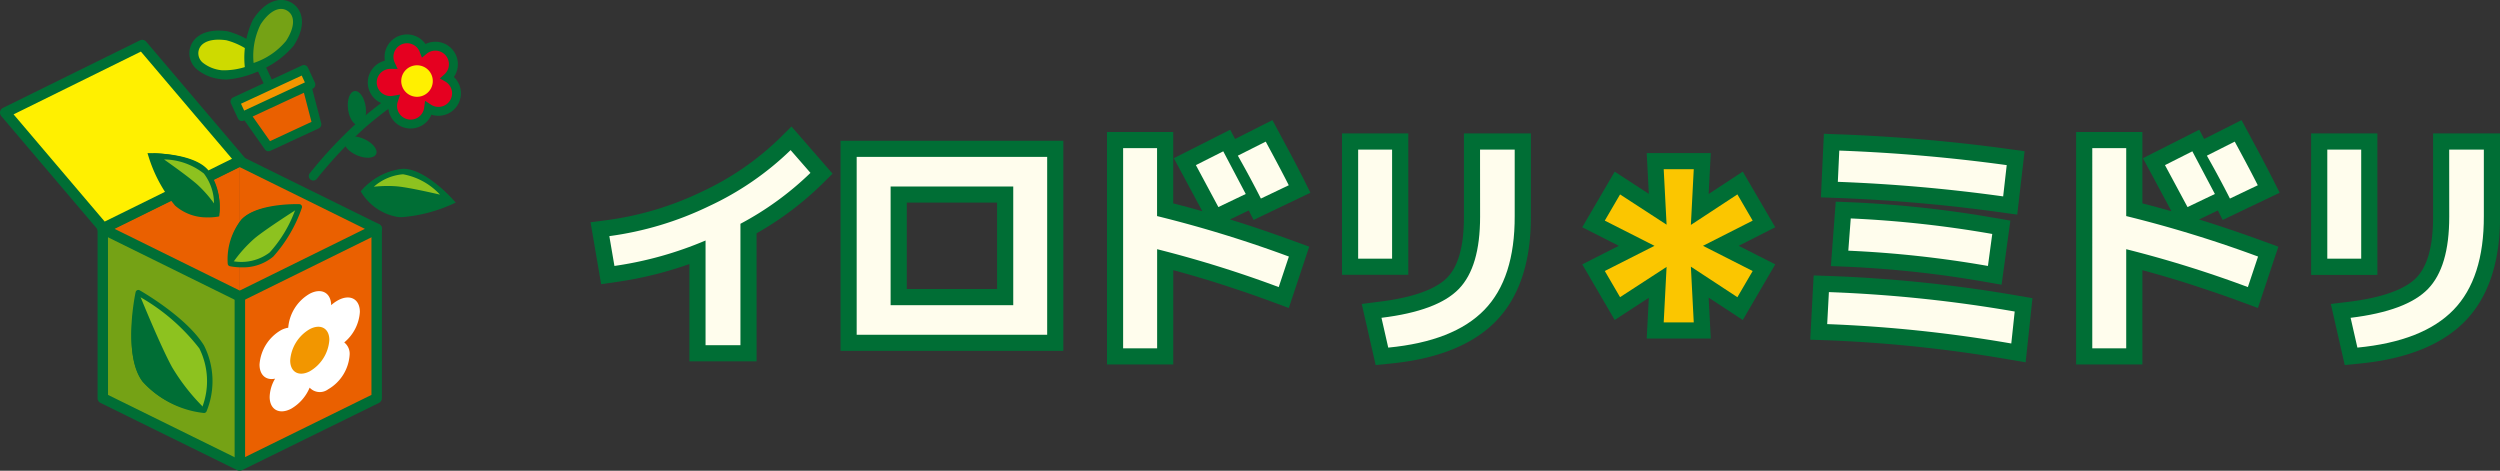 <svg xmlns="http://www.w3.org/2000/svg" xmlns:xlink="http://www.w3.org/1999/xlink" width="173.563" height="32.68" viewBox="0 0 173.563 32.68"><rect x="0" y="0" width="173.563" height="32.68" fill="#333333" stroke="none"/><defs><clipPath id="a"><rect width="32" height="32.68" fill="none"/></clipPath><clipPath id="b"><path d="M112.392,85.852l9.512-4.691-9.512-4.691Z" transform="translate(-112.392 -76.47)" fill="none"/></clipPath><linearGradient id="c" x1="-1.746" y1="2.279" x2="-1.731" y2="2.279" gradientUnits="objectBoundingBox"><stop offset="0" stop-color="#fffbda"/><stop offset="0.089" stop-color="#fcf2c6"/><stop offset="0.269" stop-color="#f7dc94"/><stop offset="0.523" stop-color="#eeba45"/><stop offset="0.539" stop-color="#eeb840"/><stop offset="1" stop-color="#ea6000"/></linearGradient><clipPath id="d"><path d="M48.234,80.926l9.511,4.691V76.235Z" transform="translate(-48.234 -76.235)" fill="none"/></clipPath><linearGradient id="e" x1="-0.404" y1="1.768" x2="-0.393" y2="1.768" xlink:href="#c"/><clipPath id="g"><rect width="132.563" height="17" fill="none"/></clipPath></defs><g transform="translate(-1499.219 -30)"><g transform="translate(1499.219 30)"><path d="M113.089,112.8l-.052,11.842,9.469-4.813.05-11.616Z" transform="translate(-96.332 -92.219)" fill="#ea6000"/><g clip-path="url(#a)"><path d="M145.37,43.159a.312.312,0,0,1-.246-.5,30.522,30.522,0,0,1,3.462-3.674,28.5,28.5,0,0,1,4.2-3.006.312.312,0,0,1,.309.541A28.409,28.409,0,0,0,149,39.45a29.855,29.855,0,0,0-3.381,3.588.312.312,0,0,1-.247.121" transform="translate(-123.622 -30.625)" fill="#006e35"/><path d="M180.451,21.227a1.248,1.248,0,0,0-.327-.268,1.253,1.253,0,0,0-1.635-1.9,1.253,1.253,0,1,0-2.3.98,1.252,1.252,0,1,0,.2,2.485,1.252,1.252,0,1,0,2.428.566,1.253,1.253,0,0,0,1.637-1.866" transform="translate(-149.063 -15.564)" fill="#e50020"/><path d="M175.8,22.709a1.558,1.558,0,0,1-1.559-1.641A1.56,1.56,0,0,1,174.01,18a1.57,1.57,0,0,1,.519-1.446,1.562,1.562,0,0,1,2.2.164,1.518,1.518,0,0,1,.1.126,1.56,1.56,0,0,1,1.971,2.287,1.5,1.5,0,0,1,.11.115h0a1.561,1.561,0,0,1-.164,2.2,1.568,1.568,0,0,1-1.507.3,1.556,1.556,0,0,1-1.439.96m-.729-2.356-.166.493a.944.944,0,1,0,1.83.427l.065-.486.41.269a.949.949,0,0,0,1.134-.074.942.942,0,0,0-.147-1.535l-.371-.212.318-.285a.944.944,0,0,0-1.232-1.43l-.329.273-.155-.4a.95.95,0,0,0-.164-.274.945.945,0,0,0-1.574,1.012l.206.446-.491-.008a.98.98,0,0,0-.631.228.944.944,0,0,0,.784,1.645Z" transform="translate(-147.289 -13.786)" fill="#006e35"/><path d="M119.513,41.644,116.16,43.2l-1.731-2.459,4.323-2.006Z" transform="translate(-97.518 -33.011)" fill="#ea6000"/><path d="M114.364,41.714a.312.312,0,0,1-.255-.132l-1.731-2.46a.312.312,0,0,1,.124-.462l4.323-2.006a.312.312,0,0,1,.433.2l.762,2.909a.312.312,0,0,1-.17.362l-3.353,1.556a.312.312,0,0,1-.131.029M113.1,39.069l1.367,1.942,2.881-1.337-.6-2.3Z" transform="translate(-95.722 -31.213)" fill="#006e35"/><line x1="1.26" y1="2.686" transform="translate(17.445 3.225)" fill="#8dc21f"/><path d="M117.511,23.023a.312.312,0,0,1-.282-.179l-1.26-2.686a.312.312,0,0,1,.564-.265l1.26,2.686a.312.312,0,0,1-.282.444" transform="translate(-98.805 -16.8)" fill="#006e35"/><path d="M91.085,17.612c.1-.746.881-1.254,2.287-1.057a5.863,5.863,0,0,1,2.8,1.771,5.859,5.859,0,0,1-3.181.931c-1.405-.2-2.012-.9-1.907-1.646" transform="translate(-77.615 -14.072)" fill="#ceda00"/><path d="M91.538,17.792a2.779,2.779,0,0,1-.387-.026,3.09,3.09,0,0,1-1.689-.7,1.466,1.466,0,0,1-.483-1.3c.108-.766.862-1.572,2.639-1.322A6.1,6.1,0,0,1,94.61,16.32l.243.274-.309.2a6.643,6.643,0,0,1-3.005,1m-.545-2.769c-.8,0-1.322.3-1.4.832a.849.849,0,0,0,.292.758,2.491,2.491,0,0,0,1.351.536,4.923,4.923,0,0,0,2.634-.693,4.933,4.933,0,0,0-2.341-1.392,3.881,3.881,0,0,0-.538-.04m-1.706.788h0Z" transform="translate(-75.817 -12.272)" fill="#006e35"/><path d="M119.794,2.268c-.632-.411-1.525-.159-2.3,1.031a5.861,5.861,0,0,0-.5,3.277,5.864,5.864,0,0,0,2.791-1.788c.774-1.189.643-2.108.011-2.519" transform="translate(-99.663 -1.776)" fill="#75a215"/><path d="M114.927,5.2l-.047-.363a6.1,6.1,0,0,1,.552-3.487c.978-1.5,2.082-1.543,2.73-1.122h0c.648.422,1.058,1.448.08,2.95A6.1,6.1,0,0,1,115.278,5.1ZM117.378.619c-.458,0-.97.377-1.423,1.073a4.932,4.932,0,0,0-.488,2.68,4.933,4.933,0,0,0,2.253-1.531c.608-.934.647-1.734.1-2.088a.8.8,0,0,0-.444-.134" transform="translate(-97.861 0)" fill="#006e35"/><rect width="5.271" height="1.149" transform="translate(16.316 7.049) rotate(-24.897)" fill="#f29600"/><path d="M109.091,34.457a.311.311,0,0,1-.283-.181l-.484-1.042a.312.312,0,0,1,.151-.414l4.781-2.219a.312.312,0,0,1,.414.151l.484,1.042a.312.312,0,0,1-.151.414l-4.781,2.219a.311.311,0,0,1-.131.029m-.07-1.2.221.477,4.216-1.957-.221-.476Z" transform="translate(-92.291 -26.055)" fill="#006e35"/><path d="M57.605,111.862l.052,11.841-9.47-4.813-.051-11.616Z" transform="translate(-41.023 -91.422)" fill="#75a215"/><path d="M55.669,122.205a.363.363,0,0,1-.16-.037l-9.5-4.674a.363.363,0,0,1-.2-.326V105.414a.364.364,0,0,1,.364-.364H65.182a.364.364,0,0,1,.364.364v11.754a.364.364,0,0,1-.2.326l-9.513,4.674a.364.364,0,0,1-.16.037m-9.139-5.264,9.139,4.5,9.149-4.5V105.777H46.53Zm18.652.226h0Z" transform="translate(-39.034 -89.525)" fill="#006e35"/><line y2="11.876" transform="translate(16.653 20.371)" fill="#e3007f"/><path d="M110.588,147.99a.364.364,0,0,1-.364-.364V135.751a.364.364,0,0,1,.727,0v11.876a.364.364,0,0,1-.364.364" transform="translate(-93.935 -115.379)" fill="#006e35"/></g><g transform="translate(16.61 11.301)"><g clip-path="url(#b)"><rect width="9.512" height="9.382" transform="translate(0)" fill="url(#c)"/></g></g><g transform="translate(7.128 11.266)"><g clip-path="url(#d)"><rect width="13.141" height="13.172" transform="matrix(0.574, -0.819, 0.819, 0.574, -4.408, 6.295)" fill="url(#e)"/></g></g><g clip-path="url(#a)"><path d="M55.678,83.417a.362.362,0,0,1-.161-.038l-9.512-4.69a.363.363,0,0,1,0-.652l9.512-4.691a.364.364,0,0,1,.322,0l9.512,4.691a.363.363,0,0,1,0,.652l-9.512,4.69a.362.362,0,0,1-.161.038m-8.69-5.054,8.69,4.285,8.69-4.285-8.69-4.286Z" transform="translate(-39.034 -62.475)" fill="#006e35"/><path d="M18.783,29.193,9.271,33.884,2.461,25.869l9.512-4.691Z" transform="translate(-2.097 -18.049)" fill="#fff000"/><path d="M7.175,32.15a.364.364,0,0,1-.277-.128L.087,24.007A.364.364,0,0,1,.2,23.445l9.512-4.691a.363.363,0,0,1,.438.091l6.811,8.015a.364.364,0,0,1-.116.561L7.335,32.112a.361.361,0,0,1-.161.038M.943,23.891l6.325,7.443,8.839-4.359L9.782,19.532Z" transform="translate(0 -15.951)" fill="#006e35"/><path d="M70.713,72.972a9.851,9.851,0,0,0,1.811,3.375,3.554,3.554,0,0,0,2.816.728,4.305,4.305,0,0,0-.785-2.952c-.992-1.144-3.842-1.152-3.842-1.152" transform="translate(-60.263 -62.188)" fill="#006e35"/><path d="M73.5,76.376a3.311,3.311,0,0,1-2.306-.818,9.858,9.858,0,0,1-1.852-3.441l-.063-.2h.212c.119,0,2.933.022,3.96,1.206a4.415,4.415,0,0,1,.822,3.071l-.013.115-.114.021a3.9,3.9,0,0,1-.646.049m-3.79-4.144a9.074,9.074,0,0,0,1.7,3.1,3.3,3.3,0,0,0,2.562.7,4.048,4.048,0,0,0-.757-2.712c-.78-.9-2.83-1.062-3.506-1.092" transform="translate(-59.04 -61.286)" fill="#006e35"/><path d="M72.538,73.346s2.02,1.389,2.833,2.1a9.422,9.422,0,0,1,1.48,1.778,4.122,4.122,0,0,0-.73-2.794c-.925-1.082-3.583-1.089-3.583-1.089" transform="translate(-61.818 -62.507)" fill="#8dc21f"/><path d="M75.746,76.314a.191.191,0,0,1-.162-.09,9.3,9.3,0,0,0-1.444-1.736c-.795-.7-2.795-2.076-2.815-2.09a.192.192,0,0,1,.109-.35h0c.112,0,2.757.02,3.728,1.156a4.271,4.271,0,0,1,.775,2.94.191.191,0,0,1-.148.165.179.179,0,0,1-.042,0M72.1,72.47c.661.466,1.744,1.245,2.3,1.731a8.533,8.533,0,0,1,1.173,1.322,3.472,3.472,0,0,0-.7-2.069A4.549,4.549,0,0,0,72.1,72.47" transform="translate(-60.714 -61.401)" fill="#006e35"/><path d="M113.007,97.192a9.852,9.852,0,0,1-1.934,3.307,3.554,3.554,0,0,1-2.841.624,4.3,4.3,0,0,1,.893-2.92c1.034-1.106,3.882-1.01,3.882-1.01" transform="translate(-92.231 -82.827)" fill="#8dc21f"/><path d="M107.9,100.28a4.09,4.09,0,0,1-.817-.077.191.191,0,0,1-.15-.172,4.452,4.452,0,0,1,.944-3.066c1.081-1.156,3.908-1.075,4.029-1.071a.192.192,0,0,1,.174.255,9.894,9.894,0,0,1-1.987,3.386,3.266,3.266,0,0,1-2.193.745m-.59-.426a3.261,3.261,0,0,0,2.528-.6,8.921,8.921,0,0,0,1.784-2.973c-.721.009-2.683.113-3.465.95a3.989,3.989,0,0,0-.847,2.627" transform="translate(-91.123 -81.72)" fill="#006e35"/><path d="M113.033,97.5s-2.07,1.314-2.908,2a9.4,9.4,0,0,0-1.544,1.722,4.122,4.122,0,0,1,.832-2.765c.964-1.048,3.62-.956,3.62-.956" transform="translate(-92.529 -83.091)" fill="#006e35"/><path d="M107.679,100.477a.156.156,0,0,1-.155-.144,4.234,4.234,0,0,1,.873-2.882c1-1.088,3.628-1.011,3.74-1.006a.156.156,0,0,1,.078.287c-.021.013-2.072,1.317-2.893,1.988a9.325,9.325,0,0,0-1.514,1.689.156.156,0,0,1-.129.068m3.911-3.714a4.774,4.774,0,0,0-2.965.9,3.6,3.6,0,0,0-.788,2.18,8.678,8.678,0,0,1,1.287-1.364c.6-.49,1.805-1.286,2.466-1.715" transform="translate(-91.627 -82.189)" fill="#006e35"/><path d="M163.4,44.043c.086.656.431,1.152.77,1.107s.543-.613.456-1.269-.431-1.152-.77-1.107-.543.613-.456,1.268" transform="translate(-139.236 -36.451)" fill="#006e35"/><path d="M162.543,65.358c.606.266,1.208.228,1.345-.085s-.243-.782-.849-1.048-1.209-.228-1.346.085.243.782.849,1.048" transform="translate(-137.774 -54.583)" fill="#006e35"/><path d="M176.909,82.727a9.852,9.852,0,0,1-3.723.9,3.555,3.555,0,0,1-2.421-1.613,4.3,4.3,0,0,1,2.723-1.383c1.514-.023,3.421,2.1,3.421,2.1" transform="translate(-145.529 -68.716)" fill="#006e35"/><path d="M172.315,82.895c-.087,0-.172,0-.255-.009a3.674,3.674,0,0,1-2.542-1.687l-.06-.1.077-.086a4.414,4.414,0,0,1,2.837-1.435h.026c1.562,0,3.433,2.059,3.513,2.147l.142.158-.193.088a10.531,10.531,0,0,1-3.545.924m-2.464-1.761a3.314,3.314,0,0,0,2.232,1.441,9.058,9.058,0,0,0,3.445-.8c-.47-.481-1.944-1.885-3.13-1.885h-.022a4.047,4.047,0,0,0-2.525,1.244" transform="translate(-144.415 -67.818)" fill="#006e35"/><path d="M177.575,82.489s-2.382-.579-3.457-.708a9.424,9.424,0,0,0-2.312.083,4.123,4.123,0,0,1,2.568-1.319c1.424-.032,3.2,1.944,3.2,1.944" transform="translate(-146.416 -68.641)" fill="#8dc21f"/><path d="M176.47,81.576a.2.2,0,0,1-.045-.005c-.024-.006-2.384-.578-3.434-.7a9.294,9.294,0,0,0-2.257.082.192.192,0,0,1-.175-.316,4.272,4.272,0,0,1,2.707-1.383h.038c1.487,0,3.235,1.925,3.309,2.008a.192.192,0,0,1-.142.32m-4.223-1.133a6.682,6.682,0,0,1,.789.043c.73.088,2.033.375,2.821.557a4.628,4.628,0,0,0-2.553-1.411h-.031a3.473,3.473,0,0,0-2.006.861c.273-.027.616-.051.979-.051" transform="translate(-145.312 -67.537)" fill="#006e35"/><path d="M188.883,30.922a1.095,1.095,0,1,0,1.544.115,1.1,1.1,0,0,0-1.544-.115" transform="translate(-160.646 -26.126)" fill="#fff000"/><path d="M63.27,137.5s3.208,1.828,4.4,3.766a5.371,5.371,0,0,1,.163,4.393,6.506,6.506,0,0,1-4.1-2.113c-1.367-1.836-.458-6.046-.458-6.046" transform="translate(-53.668 -117.177)" fill="#8dc21f"/><path d="M66.712,144.744h-.019a6.624,6.624,0,0,1-4.238-2.19c-1.4-1.884-.529-6.026-.492-6.2a.192.192,0,0,1,.282-.126c.133.076,3.265,1.874,4.466,3.832a5.5,5.5,0,0,1,.177,4.567.192.192,0,0,1-.177.118M62.287,136.7c-.167.939-.633,4.141.475,5.627a6.189,6.189,0,0,0,3.824,2.017,5.078,5.078,0,0,0-.2-4.082,13.908,13.908,0,0,0-4.1-3.562" transform="translate(-52.547 -116.073)" fill="#006e35"/><path d="M63.365,140.312s1.4,3.433,2.19,4.863a14.219,14.219,0,0,0,2.146,2.76,6.231,6.231,0,0,1-3.888-1.982c-1.3-1.716-.449-5.642-.449-5.642" transform="translate(-53.768 -119.576)" fill="#006e35"/><path d="M66.583,147.024h-.02a6.354,6.354,0,0,1-4.021-2.057c-1.336-1.766-.518-5.634-.483-5.8a.191.191,0,0,1,.364-.032c.014.034,1.4,3.438,2.181,4.843a14.126,14.126,0,0,0,2.113,2.716.192.192,0,0,1-.134.328m-4.261-7.13c-.173,1.167-.4,3.622.526,4.841a5.582,5.582,0,0,0,3.193,1.807,13.294,13.294,0,0,1-1.771-2.377c-.594-1.072-1.507-3.215-1.947-4.271" transform="translate(-52.649 -118.473)" fill="#006e35"/><path d="M127.857,140.328a2.994,2.994,0,0,0,1.081-2.112c0-.887-.668-1.256-1.492-.823a2.433,2.433,0,0,0-.5.353c-.015-.866-.676-1.222-1.491-.794a3,3,0,0,0-1.491,2.36,1.553,1.553,0,0,0-.5.168,2.993,2.993,0,0,0-1.492,2.391c0,.734.457,1.112,1.081.976a2.616,2.616,0,0,0-.378,1.265c0,.887.668,1.256,1.493.823a3.034,3.034,0,0,0,1.283-1.464.966.966,0,0,0,1.283.116,2.992,2.992,0,0,0,1.493-2.39,1,1,0,0,0-.378-.868m-2.4,1.508a.825.825,0,0,0-.872-.268,2.638,2.638,0,0,0,.377-1.234,1.549,1.549,0,0,0,.5-.168,2.432,2.432,0,0,0,.5-.353.987.987,0,0,0,.376.838,3.218,3.218,0,0,0-.872,1.185" transform="translate(-103.954 -116.559)" fill="#fff"/><path d="M139.041,154.415a2.726,2.726,0,0,1-1.359,2.178c-.751.394-1.359.058-1.359-.75a2.727,2.727,0,0,1,1.359-2.177c.751-.394,1.359-.058,1.359.75" transform="translate(-116.176 -130.816)" fill="#f29600"/></g></g><g transform="translate(1540.219 38.34)"><g transform="translate(0 0)" clip-path="url(#g)"><path d="M1.86,8.942A22.831,22.831,0,0,0,8.791,6.857,20.572,20.572,0,0,0,14.445,2.97l1.379,1.581a21.234,21.234,0,0,1-4.862,3.534v8.43H8.54V9.245a25.389,25.389,0,0,1-6.326,1.768Z" transform="translate(-0.557 -0.89)" fill="#fff"/><path d="M11.527,16.935H6.861V10.18a26.252,26.252,0,0,1-5.048,1.243l-1.079.153L0,7.281l1.155-.152A21.794,21.794,0,0,0,7.748,5.146,19.567,19.567,0,0,0,13.1,1.473l.849-.842L16.8,3.906l-.746.74a21.979,21.979,0,0,1-4.53,3.4ZM9.1,14.692h.179v-7.8l-.179.09Z" transform="translate(0 -0.189)" fill="#006e35"/><path d="M28.739,15.992H26.383V3.643H39.608V15.992Zm0-2.053h8.514V5.695H28.739Z" transform="translate(-7.908 -1.092)" fill="#fff"/><path d="M40.249,16.633H24.781V2.041H40.249ZM37.894,14.39h.113V4.283h-.113Zm-10.87,0h.113V4.283h-.113Zm2.356-2.052h6.27v-6H29.38Z" transform="translate(-7.427 -0.612)" fill="#006e35"/><path d="M52.8,2.585h2.356V7.3a84.528,84.528,0,0,1,9.152,2.81l-.706,2.12A79.687,79.687,0,0,0,55.161,9.6v6.881H52.8Zm8.513,3.181-1.9.906L57.852,3.763l1.9-.959ZM64.3,5.16l-1.936.924q-.706-1.4-1.6-2.978L62.7,2.131q1.075,1.983,1.6,3.029" transform="translate(-15.827 -0.639)" fill="#fff"/><path d="M55.8,16.964H51.2V.824h4.6V5.78q1,.254,2.019.545L55.84,2.641,59.752.667l.34.641L62.686,0,63.2.957c.742,1.37,1.27,2.372,1.614,3.062l.509,1.021L61.375,6.929l-.333-.658-1.306.623q2.2.684,4.482,1.518l1.022.375-1.417,4.254-1.088-.4c-2.291-.853-4.618-1.6-6.933-2.225Zm-2.356-2.243h.112V3.067h-.112Z" transform="translate(-15.347 0)" fill="#006e35"/><path d="M76.1,2.921h2.356v7.574H76.1Zm8.462,0h2.406V7.532q.018,4.324-2.1,6.511t-6.679,2.624L77.719,14.6q3.884-.472,5.367-2t1.48-5.014Z" transform="translate(-22.81 -0.876)" fill="#fff"/><path d="M76.835,17.4l-.965-4.241L77.1,13c2.284-.277,3.909-.854,4.7-1.668S82.964,9.112,82.964,7.1V1.319h4.649V7.051c.013,3.168-.8,5.623-2.419,7.292-1.6,1.649-4.083,2.645-7.379,2.958ZM85.207,3.562V7.1c0,2.649-.588,4.544-1.795,5.794a5.476,5.476,0,0,1-.913.751,5.717,5.717,0,0,0,1.085-.865c1.2-1.234,1.8-3.16,1.786-5.725V3.562ZM79.1,11.136H74.5V1.319h4.6ZM76.745,8.892h.112V3.562h-.112Z" transform="translate(-22.33 -0.396)" fill="#006e35"/><path d="M110.817,8.435l-3.449,1.751,3.449,1.749-1.06,1.817-3.23-2.119.2,3.869h-2.086l.2-3.853-3.23,2.1-1.06-1.817L104,10.185l-3.449-1.751,1.06-1.817,3.23,2.1-.2-3.853h2.086l-.2,3.87,3.23-2.12Z" transform="translate(-30.138 -1.459)" fill="#fff"/><path d="M107.238,16.142H102.79l.148-2.833-2.369,1.543-2.254-3.86,2.539-1.287L98.315,8.416l2.254-3.86L102.938,6.1l-.148-2.833h4.448l-.148,2.84,2.369-1.555,2.254,3.864-2.538,1.289,2.538,1.287-2.254,3.864L107.09,13.3Z" transform="translate(-29.467 -0.979)" fill="#006e35"/><path d="M122.6,15.065l.118-2.221a95.31,95.31,0,0,1,12.9,1.347l-.237,2.221A96.133,96.133,0,0,0,122.6,15.065m.739-9.876.1-2.169a116.145,116.145,0,0,1,11.625,1.01L134.817,6.2a113.831,113.831,0,0,0-11.475-1.009m.724,4.778.169-2.237a76.436,76.436,0,0,1,9.825,1.076l-.3,2.222a75.151,75.151,0,0,0-9.69-1.062" transform="translate(-36.747 -0.905)" fill="#fff"/><path d="M135.871,17.221l-1.177-.2a95.346,95.346,0,0,0-12.636-1.331l-1.141-.04.237-4.46,1.1.038a96.893,96.893,0,0,1,13.056,1.363l1.036.179ZM134.2,11.834l-1.146-.2a74.416,74.416,0,0,0-9.546-1.046l-1.158-.049.338-4.471,1.081.043A77.743,77.743,0,0,1,133.743,7.2l1.069.183Zm-9.439-3.426c1.41.083,2.839.209,4.278.377-1.469-.174-2.9-.3-4.278-.38Zm10.527-1.441-1.134-.157a113.256,113.256,0,0,0-11.362-1l-1.134-.041.207-4.413,1.11.041c3.948.147,7.9.489,11.737,1.02l1.087.15Z" transform="translate(-36.241 -0.408)" fill="#006e35"/><path d="M148.879,2.585h2.356V7.3a84.631,84.631,0,0,1,9.153,2.81l-.707,2.12A79.634,79.634,0,0,0,151.235,9.6v6.881h-2.356Zm8.512,3.181-1.9.906-1.565-2.909,1.9-.959Zm2.98-.606-1.936.924q-.708-1.4-1.6-2.978l1.934-.975q1.076,1.983,1.6,3.029" transform="translate(-44.622 -0.639)" fill="#fff"/><path d="M151.877,16.964h-4.6V.824h4.6V5.78q1,.254,2.02.546l-1.982-3.684L155.826.666l.339.642L158.759,0l.518.957c.716,1.319,1.259,2.348,1.617,3.061l.512,1.022-3.954,1.889-.334-.658-1.307.624q2.2.684,4.482,1.518l1.022.375L159.9,13.042l-1.088-.4c-2.292-.853-4.619-1.6-6.934-2.225Zm-2.356-2.243h.112V3.067h-.112Z" transform="translate(-44.142 0)" fill="#006e35"/><path d="M172.178,2.921h2.354v7.574h-2.354Zm8.462,0h2.406V7.532q.016,4.324-2.1,6.511t-6.678,2.624l-.471-2.068q3.884-.472,5.367-2t1.48-5.014Z" transform="translate(-51.605 -0.876)" fill="#fff"/><path d="M172.909,17.4l-.965-4.241,1.234-.15c2.286-.277,3.91-.854,4.7-1.668s1.165-2.225,1.165-4.235V1.319h4.65V7.051c.01,3.169-.8,5.624-2.421,7.292-1.6,1.649-4.083,2.645-7.377,2.958Zm8.373-13.833V7.1c0,2.648-.588,4.543-1.795,5.793a5.378,5.378,0,0,1-.893.739,5.685,5.685,0,0,0,1.064-.852c1.2-1.232,1.8-3.159,1.788-5.725V3.562Zm-6.107,7.574h-4.6V1.319h4.6Zm-2.355-2.244h.111V3.562h-.111Z" transform="translate(-51.125 -0.396)" fill="#006e35"/><path d="M1.86,8.944A22.834,22.834,0,0,0,8.791,6.858a20.569,20.569,0,0,0,5.654-3.886l1.379,1.581a21.339,21.339,0,0,1-4.862,3.534v8.429H8.54V9.247a25.325,25.325,0,0,1-6.326,1.767Z" transform="translate(-0.557 -0.891)" fill="#fffded"/><path d="M28.739,15.993H26.383V3.644H39.608V15.993Zm0-2.053h8.514V5.7H28.739Z" transform="translate(-7.908 -1.092)" fill="#fffded"/><path d="M52.8,2.585h2.356V7.3a84.372,84.372,0,0,1,9.152,2.81l-.706,2.12A79.374,79.374,0,0,0,55.161,9.6v6.882H52.8Zm8.513,3.181-1.9.908L57.852,3.763l1.9-.959ZM64.3,5.16l-1.936.924q-.706-1.4-1.6-2.978L62.7,2.131q1.075,1.985,1.6,3.029" transform="translate(-15.827 -0.639)" fill="#fffded"/><path d="M76.1,2.924h2.356v7.571H76.1Zm8.462,0h2.406v4.61q.018,4.324-2.1,6.51T78.189,16.67L77.719,14.6q3.884-.473,5.367-2t1.48-5.013Z" transform="translate(-22.81 -0.877)" fill="#fffded"/><path d="M110.817,8.437l-3.449,1.749,3.449,1.75-1.06,1.817-3.23-2.12.2,3.869h-2.086l.2-3.852-3.23,2.1-1.06-1.817L104,10.186l-3.449-1.749,1.06-1.819,3.23,2.1-.2-3.852h2.086l-.2,3.869,3.23-2.12Z" transform="translate(-30.138 -1.46)" fill="#fbc600"/><path d="M122.6,15.066l.118-2.222a95.881,95.881,0,0,1,12.9,1.348l-.237,2.22A95.781,95.781,0,0,0,122.6,15.066m.739-9.877.1-2.17q5.888.22,11.625,1.01L134.817,6.2a113.839,113.839,0,0,0-11.475-1.011m.724,4.779.169-2.238a76.7,76.7,0,0,1,9.825,1.078l-.3,2.221a75.392,75.392,0,0,0-9.69-1.06" transform="translate(-36.747 -0.905)" fill="#fffded"/><path d="M148.879,2.585h2.356V7.3a84.474,84.474,0,0,1,9.153,2.81l-.707,2.12A79.321,79.321,0,0,0,151.235,9.6v6.882h-2.356Zm8.512,3.181-1.9.908-1.565-2.911,1.9-.959Zm2.98-.606-1.936.924q-.708-1.4-1.6-2.978l1.934-.975q1.076,1.985,1.6,3.029" transform="translate(-44.622 -0.639)" fill="#fffded"/><path d="M172.178,2.924h2.354v7.571h-2.354Zm8.462,0h2.406v4.61q.016,4.324-2.1,6.51t-6.678,2.626l-.471-2.069q3.884-.473,5.367-2t1.48-5.013Z" transform="translate(-51.605 -0.877)" fill="#fffded"/></g></g></g></svg>